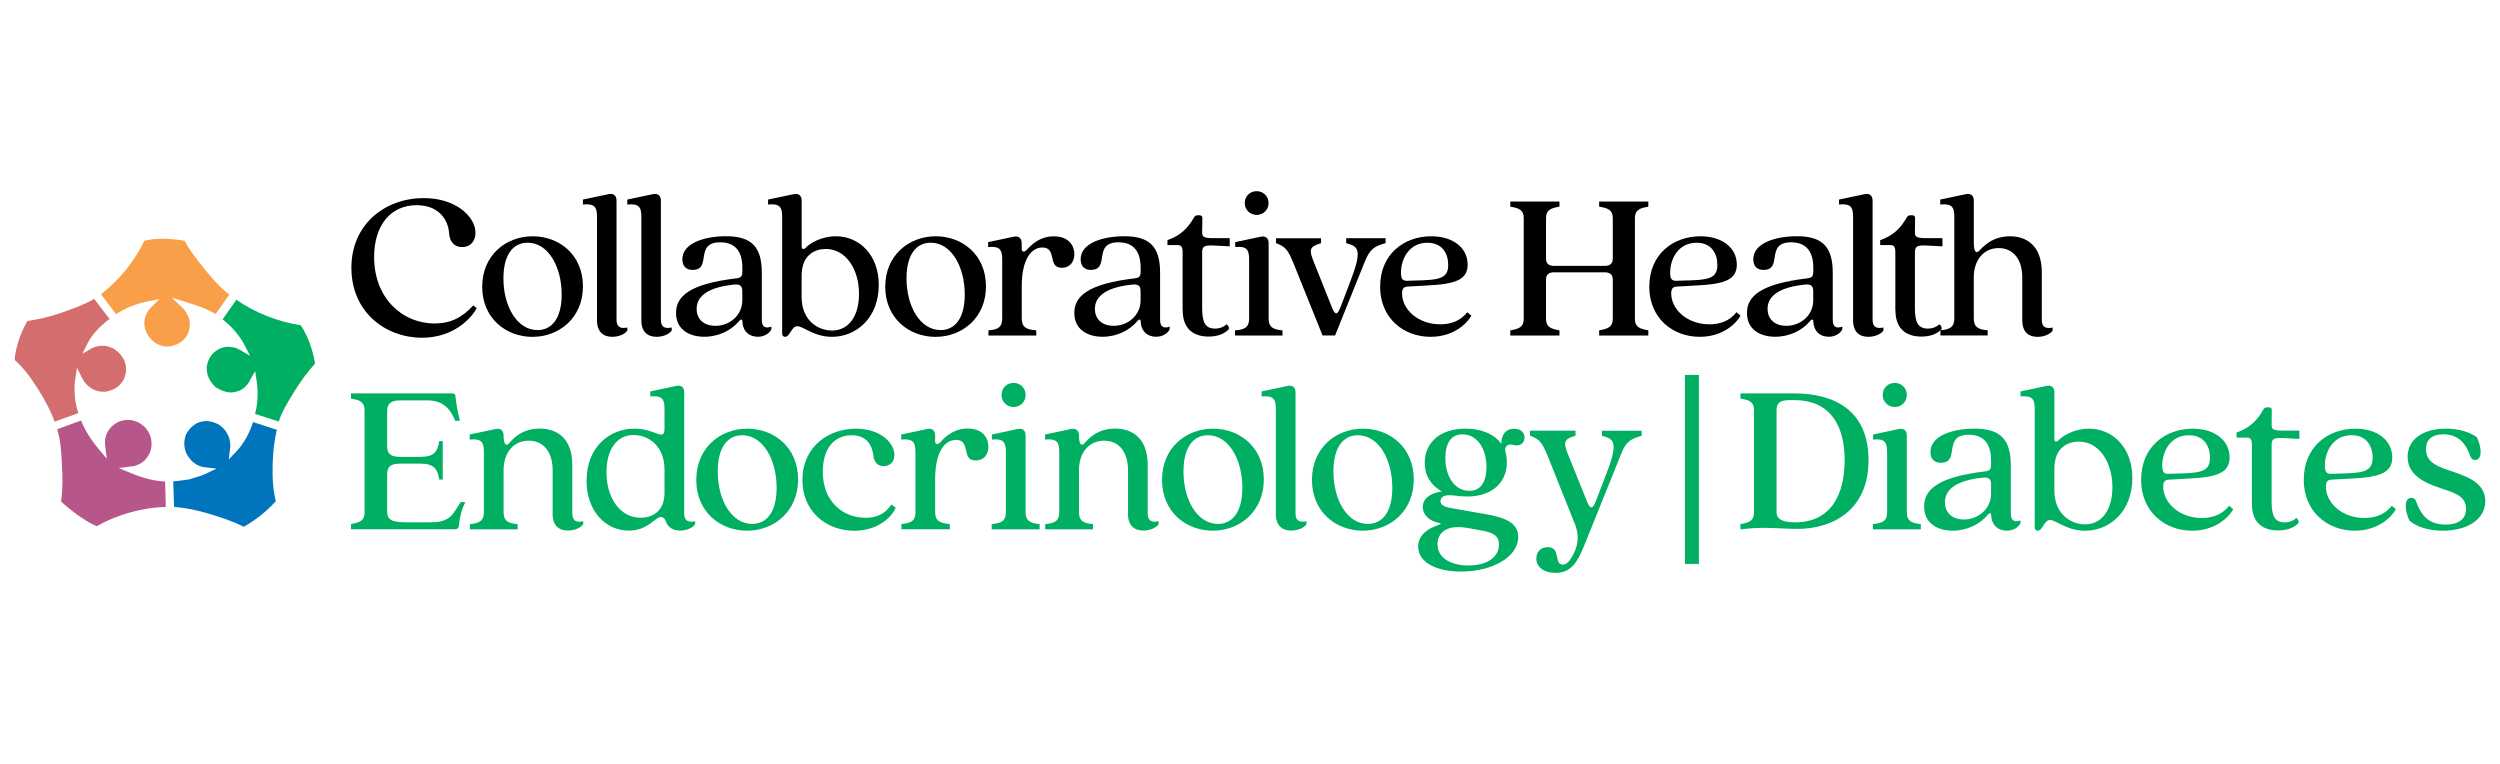 <?xml version="1.0" encoding="UTF-8"?>
<svg id="Layer_1" data-name="Layer 1" xmlns="http://www.w3.org/2000/svg" viewBox="0 0 510 155.84">
  <defs>
    <style>
      .cls-1 {
        fill: #f99e49;
      }

      .cls-2 {
        fill: #00af62;
      }

      .cls-3 {
        fill: #0074bc;
      }

      .cls-4 {
        fill: #b65689;
      }

      .cls-5 {
        fill: #d46d6e;
      }
    </style>
  </defs>
  <g>
    <path class="cls-4" d="m19.65,107.32c-2.92-1.37-5.27-3.29-7.19-5,.38-2.56.31-5.17.17-7.61v-.3c-.14-2.18-.27-4.62-.95-6.84l4.85-1.79c.81,2.01,1.99,3.91,3.7,5.95l1.55,1.85-.36-3.02v-.59c.03-.18.05-.38.07-.58.03-.13.07-.29.11-.44l.08-.23.07-.18c.04-.07.08-.17.12-.25.05-.08.1-.19.15-.29l.13-.22c.17-.22.36-.47.59-.74.42-.38.83-.67,1.3-.93.21-.08.42-.17.63-.24.38-.1.74-.16,1.11-.21.35,0,.72.03,1.15.07.32.08.67.19,1.11.35.51.25,1.01.61,1.58,1.13.19.22.37.48.57.75l.04.08c.18.33.34.63.45.94.03.15.08.31.14.49.15.87.12,1.64-.09,2.48-.32.84-.74,1.49-1.36,2.1-.13.09-.25.2-.38.3l-.52.31-.22.09c-.18.08-.36.15-.54.22l-.25.08-.2.05-3.08.37,2.53,1.05c2.57,1.06,4.79,1.62,6.98,1.71l.13,5.17c-4.85.15-9.99,1.6-14.15,3.97Z"/>
    <path class="cls-5" d="m11.14,86.01c-.91-2.52-2.23-4.79-3.29-6.49-1.67-2.69-3.2-4.62-4.86-6.09.16-2.4,1.12-5.36,2.58-7.94,2.35-.34,4.74-.92,7.1-1.74,2.28-.78,4.49-1.59,6.54-2.78l3.14,4.11c-2.03,1.47-3.62,3.23-4.49,4.96l-1.05,2.11,2.04-1.16.2-.09.39-.15.54-.13.58-.07h.85s.08.03.13.04l.21.03.46.11c.26.1.57.21.9.36.98.59,1.64,1.29,2.2,2.33.15.36.25.75.34,1.08.02.16.08.7.08.7.01.73-.15,1.43-.5,2.25-.8,1.41-2.08,2.24-3.8,2.47-.3,0-.63-.01-.95-.03-.18-.03-.38-.08-.59-.13l-.1-.03c-.15-.06-.32-.12-.5-.17-.28-.14-.55-.27-.77-.4-.48-.36-.88-.72-1.24-1.15l-.13-.21c-.17-.27-.32-.5-.44-.74l-1-2.04-.35,2.25c-.34,2.22-.13,4.76.62,7.01l-4.85,1.74Z"/>
    <path class="cls-2" d="m52.03,84.46c.56-2.13.67-4.51.33-6.73l-.31-2.01-1.08,1.88-.08.2c-.05.08-.11.18-.18.28l-.09.14c-.59.76-1.16,1.23-1.74,1.44l-.17.08-.27.1c-.25.07-.48.13-.71.17-.2.03-.36.04-.55.05h-.15c-1.19-.07-2.06-.46-2.99-1.04-.76-.64-1.32-1.46-1.68-2.47-.13-.55-.19-1.06-.2-1.62.26-1.95,1.29-3.29,3.07-3.97.2-.06.38-.11.57-.15l.48-.06h.38s.95.1.95.1c.13.04.29.08.45.13l.35.14c.17.08.34.15.48.23l2.13,1.25-1.13-2.2c-.97-1.88-2.55-3.74-4.48-5.25l2.8-4c3.76,2.62,8.52,4.51,13.12,5.2,2,2.85,2.75,6.61,2.95,7.82-1.53,1.67-2.93,3.56-4.3,5.79l-.19.31c-1.06,1.73-2.26,3.67-2.92,5.72l-4.85-1.55Z"/>
    <path class="cls-3" d="m49.7,107.46c-2.35-1.22-4.98-2.02-7.1-2.66-2.56-.78-4.88-1.23-7.09-1.39l-.17-5.22c.71-.03,1.39-.14,2.05-.23.36-.06.72-.11,1.08-.15l.13-.03c.33-.1.64-.2.97-.29.76-.22,1.55-.45,2.34-.82l2.29-1.08-2.72-.3c-.13-.03-.28-.07-.44-.11-.17-.07-.37-.15-.57-.22l-.08-.03c-.13-.07-.26-.15-.41-.22-.22-.15-.45-.31-.66-.48-.59-.56-.98-1.15-1.38-1.88-.17-.43-.28-.93-.35-1.55,0-.32.01-.63.03-.92.08-.48.2-.9.35-1.3.9-1.62,2.15-2.52,3.72-2.67h.08c.14,0,.27,0,.41-.01l.43.03c.15.03.31.06.49.08.39.1.79.26,1.21.44.17.11.33.2.49.27.48.32.88.79,1.26,1.24.3.49.53.96.71,1.46.04.19.09.39.14.61.01.15.03.31.06.48v.73l-.3,2.47,1.48-1.53c1.47-1.52,2.73-3.73,3.47-6.08l4.86,1.58c-.5,1.99-.78,4.23-.86,7-.09,3.02.11,5.42.64,7.58-1.9,2.06-3.96,3.72-6.51,5.2Z"/>
    <path class="cls-1" d="m34.02,70.73c-.43-.06-.8-.12-1.15-.21-.29-.11-.58-.23-.84-.36-.13-.08-.27-.17-.43-.25-.99-.78-2.2-2.13-2.16-4.08l.05-.59.15-.63c.22-.59.5-1.08.89-1.6l2.02-2.01-2.33.47c-2.51.5-4.76,1.41-6.53,2.63l-3.09-4.06c3.75-2.92,6.89-6.79,8.84-10.91,1.06-.28,2.29-.43,3.65-.43s2.81.13,4.57.41c1.13,2.13,2.67,4.02,4.14,5.86l.1.13c1.24,1.53,2.91,3.48,4.88,5l-2.8,3.97c-1.92-1.17-3.82-1.76-6.01-2.44l-2.92-.92,2.18,2.1c.11.1.21.21.31.32.08.1.16.21.24.31.24.35.43.72.61,1.07.02.06.05.13.08.2l.08.24c.07.26.14.58.17.89v.27c.06,2.39-1.69,4.28-4.23,4.56h-.48s0,.03,0,.03Z"/>
  </g>
  <g>
    <path d="m71.68,54.67c0-9.03,6.98-14.26,14.76-14.26,6.68,0,10.56,3.88,10.56,7.09,0,1.62-.97,2.9-2.74,2.9-1.55,0-2.52-1.01-2.65-2.86-.17-2.6-1.99-5.68-6.63-5.68-5.21,0-8.66,4-8.66,10.57,0,8.32,5.65,13.56,12.41,13.56,3.09,0,5.52-1.15,7.82-3.69l.71.57c-1.15,2.11-4.77,6.03-11.17,6.03-7.46,0-14.4-5.25-14.4-14.22Z"/>
    <path d="m98.37,58.5c0-6.47,4.86-10.3,10.3-10.3s10.25,3.79,10.25,10.22-4.86,10.3-10.3,10.3c-5.39,0-10.25-3.79-10.25-10.22Zm11.26,8.84c2.87,0,4.95-2.29,4.95-7.26,0-5.72-2.78-10.57-6.93-10.57-2.92,0-4.95,2.33-4.95,7.3,0,5.69,2.78,10.52,6.93,10.52Z"/>
    <path d="m121.79,65.36v-21.17c0-1.98-.53-2.69-2.87-2.47v-1.01l5.21-1.1c1.01-.22,1.64.27,1.64,1.32v24.34c0,1.54.92,1.81,2.21,1.54v.62c-.53.79-1.85,1.28-3.09,1.28-1.77,0-3.1-.96-3.1-3.34Z"/>
    <path d="m130.84,65.36v-21.17c0-1.98-.53-2.69-2.87-2.47v-1.01l5.21-1.1c1.01-.22,1.64.27,1.64,1.32v24.34c0,1.54.92,1.81,2.21,1.54v.62c-.53.79-1.85,1.28-3.09,1.28-1.77,0-3.1-.96-3.1-3.34Z"/>
    <path d="m137.91,63.87c0-3.44,2.74-5.95,12.33-7.09.8-.09,1.2-.35,1.2-1.32v-.88c0-3.17-1.37-5.15-4.51-5.15-5.39,0-1.6,5.63-5.65,5.63-1.41,0-2.08-.88-2.08-2.16,0-3.34,4.59-4.71,8.92-4.71,5.21,0,7.29,2.2,7.29,7.44v9.64c0,1.54.84,1.76,1.95,1.36v.57c-.44.88-1.55,1.5-2.74,1.5-1.81,0-3.09-1.1-3.18-3.17,0-.44-.35-.44-.66-.04-1.55,1.9-4.2,3.21-7.11,3.21-2.97,0-5.76-1.41-5.76-4.85Zm8,2.6c3.01,0,5.52-2.2,5.52-5.19v-1.81c0-1.01-.31-1.59-1.76-1.41-6.19.66-7.56,2.95-7.56,4.97,0,1.81,1.19,3.43,3.8,3.43Z"/>
    <path d="m159.56,68.05v-23.86c0-1.98-.53-2.69-2.87-2.47v-1.01l5.21-1.1c1.01-.22,1.64.27,1.64,1.32v9.38c0,.48.35.71.84.22.84-.92,3.23-2.33,6.14-2.33,4.81,0,8.75,3.83,8.75,9.9,0,6.86-4.68,10.61-9.54,10.61-3.72,0-5.84-2.16-7.07-2.16s-1.5,2.16-2.47,2.16c-.37.01-.63-.25-.63-.64Zm10.16-.62c3.45,0,5.52-2.99,5.52-7.48,0-5.1-2.74-9.16-6.76-9.16-2.16,0-4.95,1.1-4.95,5.5v4.27c0,4.97,3.49,6.87,6.19,6.87Z"/>
    <path d="m180.59,58.5c0-6.47,4.86-10.3,10.3-10.3s10.25,3.79,10.25,10.22-4.86,10.3-10.3,10.3c-5.39,0-10.25-3.79-10.25-10.22Zm11.27,8.84c2.87,0,4.95-2.29,4.95-7.26,0-5.72-2.78-10.57-6.93-10.57-2.92,0-4.95,2.33-4.95,7.3,0,5.69,2.78,10.52,6.93,10.52Z"/>
    <path d="m204.45,64.97v-12.1c0-1.98-.53-2.69-2.87-2.47v-1.01l5.21-1.1c1.01-.22,1.64.27,1.64,1.32v1.19c0,.52.44.75.97.22.71-.75,2.47-2.81,5.57-2.81s4.2,1.94,4.2,3.65c0,1.62-.97,2.77-2.56,2.77-3.01,0-.89-4.14-3.97-4.14-2.3,0-4.2,2.47-4.2,7.88v6.6c0,1.67.75,2.25,2.96,2.42v1.06h-9.76v-1.06c2.06-.15,2.81-.72,2.81-2.4Z"/>
    <path d="m219.16,63.87c0-3.44,2.74-5.95,12.33-7.09.8-.09,1.2-.35,1.2-1.32v-.88c0-3.17-1.37-5.15-4.51-5.15-5.39,0-1.6,5.63-5.65,5.63-1.41,0-2.08-.88-2.08-2.16,0-3.34,4.59-4.71,8.92-4.71,5.21,0,7.29,2.2,7.29,7.44v9.64c0,1.54.84,1.76,1.95,1.36v.57c-.44.88-1.55,1.5-2.74,1.5-1.81,0-3.09-1.1-3.18-3.17,0-.44-.35-.44-.66-.04-1.55,1.9-4.2,3.21-7.11,3.21-2.97,0-5.76-1.41-5.76-4.85Zm8,2.6c3.01,0,5.52-2.2,5.52-5.19v-1.81c0-1.01-.31-1.59-1.76-1.41-6.19.66-7.56,2.95-7.56,4.97,0,1.81,1.19,3.43,3.8,3.43Z"/>
    <path d="m241.25,63.3v-11.84c0-1.19-.35-1.46-1.01-1.46h-2.08v-1.01c2.61-.92,4.11-2.33,5.44-4.67.17-.31.4-.4.71-.4h.44c.31,0,.53.22.53.52l-.04,2.99c0,.88.31,1.15,2.3,1.15h3.32v1.67l-3.32-.17c-1.99-.09-2.3.27-2.3,1.46v11.26c0,2.6.44,4.23,2.61,4.23,1.01,0,1.81-.35,2.39-.88.57.48.53.97.31,1.15-.84.79-2.12,1.36-3.97,1.36-3.19,0-5.31-1.63-5.31-5.37Z"/>
    <path d="m254.82,64.97v-12.1c0-1.98-.53-2.69-2.83-2.47v-1.01l5.17-1.1c1.01-.22,1.64.27,1.64,1.32v15.36c0,1.67.75,2.25,2.83,2.42v1.06h-9.68v-1.06c2.11-.15,2.87-.73,2.87-2.41Zm1.54-25.97c1.32,0,2.43,1.01,2.43,2.42s-1.11,2.42-2.43,2.42-2.43-1.01-2.43-2.42,1.06-2.42,2.43-2.42Z"/>
    <path d="m260.3,49.61v-1.01h9.19v1.01c-2.39.71-2.52,1.28-1.41,4l3.67,9.19c.62,1.5,1.06,1.5,1.68-.04l1.76-4.62c2.83-7.22,2.03-7.84-.57-8.54v-1.01h8.04v1.01c-2.56.71-3.27,1.36-4.33,4l-5.97,14.83h-2.56l-5.97-14.83c-1.1-2.67-1.63-3.29-3.53-4Z"/>
    <path d="m281.55,58.46c0-6.6,4.86-10.26,10.43-10.26,4.51,0,7.42,2.42,7.42,5.77,0,3.08-2.43,4-8.35,4.27l-3.88.22c-.84.04-1.15.44-1.15,1.41,0,3.26,3.27,6.29,7.78,6.29,1.9,0,4.02-.52,5.52-2.47l.84.71c-.84,1.54-3.58,4.31-8.31,4.31-5.53.01-10.31-3.81-10.31-10.24Zm5.7-1.19l3.01-.09c4.02-.13,5.17-.83,5.17-3.17s-1.24-4.49-4.24-4.49c-3.72,0-5.39,3.26-5.39,6.12,0,1.46.48,1.68,1.45,1.64Z"/>
    <path d="m310.84,65.06v-20.56c0-1.62-.92-2.07-2.74-2.33v-1.06h10.03v1.06c-1.81.27-2.74.71-2.74,2.33v8.24c0,1.06.57,1.5,1.64,1.5h10.3c1.06,0,1.68-.44,1.68-1.5v-8.24c0-1.62-.97-2.07-2.78-2.33v-1.06h10.03v1.06c-1.81.27-2.74.71-2.74,2.33v20.56c0,1.62.93,2.02,2.74,2.33v1.06h-10.03v-1.06c1.81-.31,2.78-.71,2.78-2.33v-8.01c0-1.06-.62-1.5-1.64-1.5h-10.38c-1.01,0-1.6.44-1.6,1.5v8.01c0,1.62.92,2.02,2.74,2.33v1.06h-10.03v-1.06c1.81-.3,2.74-.7,2.74-2.33Z"/>
    <path d="m336.46,58.46c0-6.6,4.86-10.26,10.43-10.26,4.51,0,7.42,2.42,7.42,5.77,0,3.08-2.43,4-8.35,4.27l-3.88.22c-.84.04-1.15.44-1.15,1.41,0,3.26,3.27,6.29,7.78,6.29,1.9,0,4.02-.52,5.52-2.47l.84.71c-.84,1.54-3.58,4.31-8.31,4.31-5.53.01-10.31-3.81-10.31-10.24Zm5.7-1.19l3.01-.09c4.02-.13,5.17-.83,5.17-3.17s-1.24-4.49-4.24-4.49c-3.72,0-5.39,3.26-5.39,6.12,0,1.46.48,1.68,1.45,1.64Z"/>
    <path d="m356.38,63.87c0-3.44,2.74-5.95,12.33-7.09.8-.09,1.2-.35,1.2-1.32v-.88c0-3.17-1.37-5.15-4.51-5.15-5.39,0-1.6,5.63-5.65,5.63-1.41,0-2.08-.88-2.08-2.16,0-3.34,4.59-4.71,8.92-4.71,5.21,0,7.29,2.2,7.29,7.44v9.64c0,1.54.84,1.76,1.95,1.36v.57c-.44.88-1.55,1.5-2.74,1.5-1.81,0-3.09-1.1-3.18-3.17,0-.44-.35-.44-.66-.04-1.55,1.9-4.2,3.21-7.11,3.21-2.97,0-5.76-1.41-5.76-4.85Zm8,2.6c3.01,0,5.52-2.2,5.52-5.19v-1.81c0-1.01-.31-1.59-1.76-1.41-6.19.66-7.56,2.95-7.56,4.97,0,1.81,1.2,3.43,3.8,3.43Z"/>
    <path d="m378.03,65.36v-21.17c0-1.98-.53-2.69-2.87-2.47v-1.01l5.21-1.1c1.01-.22,1.64.27,1.64,1.32v24.34c0,1.54.92,1.81,2.21,1.54v.62c-.53.79-1.85,1.28-3.09,1.28-1.78,0-3.1-.96-3.1-3.34Z"/>
    <path d="m386.65,63.3v-11.84c0-1.19-.35-1.46-1.01-1.46h-2.08v-1.01c2.61-.92,4.11-2.33,5.44-4.67.17-.31.4-.4.71-.4h.44c.31,0,.53.22.53.52l-.04,2.99c0,.88.31,1.15,2.3,1.15h3.32v1.67l-3.32-.17c-1.99-.09-2.3.27-2.3,1.46v11.26c0,2.6.44,4.23,2.61,4.23,1.01,0,1.81-.35,2.39-.88.57.48.53.97.31,1.15-.84.79-2.12,1.36-3.97,1.36-3.19,0-5.31-1.63-5.31-5.37Z"/>
    <path d="m412.54,65.36v-8.8c0-3.48-1.72-5.95-4.81-5.95s-5.08,2.47-5.08,5.95v8.4c0,1.67.75,2.25,2.83,2.42v1.06h-9.63v-1.06c2.08-.17,2.83-.75,2.83-2.42v-20.77c0-1.98-.53-2.69-2.87-2.47v-1.01l5.21-1.1c1.01-.22,1.64.27,1.64,1.32v8.67c0,1.67.44,2.2,1.06,1.59.75-.75,2.61-2.99,6.32-2.99,3.36,0,6.49,1.9,6.49,7.35v9.73c0,1.54.92,1.81,2.21,1.54v.62c-.53.79-1.85,1.28-3.09,1.28-1.78,0-3.1-.97-3.1-3.34Z"/>
  </g>
  <g>
    <path class="cls-2" d="m74.37,104.55v-20.86c0-1.65-.94-2.1-2.77-2.36v-1.07h20.64c.4,0,.62.13.67.54.13,1.16.27,2.5.9,5.04h-.94c-1.12-2.72-2.72-4.16-5.67-4.16h-5.45c-1.83,0-2.77.49-2.77,2.19v7.19c0,1.7.94,2.14,2.77,2.14h4.02c2.9,0,3.48-1.12,3.84-3.22h.71v7.86h-.71c-.36-2.06-.94-3.26-3.84-3.26h-4.02c-1.83,0-2.77.45-2.77,2.14v7.64c0,1.65.9,2.19,3.93,2.19h5.04c3.22,0,4.16-1.2,4.96-2.46l1.07-1.65h.94c-.67,1.29-1.07,2.64-1.34,4.91-.04.4-.31.62-.71.62h-21.26v-1.07c1.83-.31,2.77-.72,2.77-2.37Z"/>
    <path class="cls-2" d="m112.74,104.87v-8.94c0-3.53-1.7-6.03-4.87-6.03s-5.14,2.5-5.14,6.03v8.53c0,1.7.76,2.28,2.86,2.46v1.07h-9.74v-1.07c2.1-.17,2.86-.76,2.86-2.46v-12.29c0-2.01-.54-2.72-2.9-2.5v-1.03l5.27-1.12c1.03-.22,1.65.27,1.65,1.34,0,1.74.49,2.23,1.07,1.61.71-.76,2.5-3.04,6.3-3.04,3.48,0,6.65,1.92,6.65,7.46v9.87c0,1.56.94,1.88,2.23,1.56v.62c-.54.8-1.88,1.29-3.13,1.29-1.78.01-3.12-.97-3.12-3.38Z"/>
    <path class="cls-2" d="m119.66,98.03c0-6.84,4.69-10.59,9.78-10.59,4.29,0,6.12,2.77,6.12-.04v-4.02c0-2.01-.54-2.72-2.9-2.5v-1.03l5.27-1.12c1.03-.22,1.65.27,1.65,1.34v24.7c0,1.56.94,1.83,2.23,1.56v.62c-.54.8-1.88,1.29-3.08,1.29-1.43,0-2.55-.67-2.95-2.01-.22-.58-.62-.76-.94-.76-1.25,0-2.59,2.77-6.57,2.77-4.73,0-8.62-3.97-8.62-10.22Zm11.03,7.59c2.1,0,4.87-1.07,4.87-5.09v-4.69c0-5.09-3.48-7.1-6.3-7.1-3.53,0-5.54,3.08-5.54,7.59,0,5.23,2.77,9.29,6.97,9.29Z"/>
    <path class="cls-2" d="m142.04,97.9c0-6.57,4.91-10.45,10.41-10.45s10.36,3.84,10.36,10.36-4.91,10.45-10.41,10.45-10.36-3.84-10.36-10.36Zm11.39,8.98c2.9,0,5-2.32,5-7.37,0-5.81-2.81-10.72-7.01-10.72-2.95,0-5,2.36-5,7.42,0,5.76,2.81,10.67,7.01,10.67Z"/>
    <path class="cls-2" d="m163.7,97.9c0-6.75,5.27-10.45,10.9-10.45,4.96,0,7.86,2.86,7.86,5.36,0,1.29-.8,2.28-2.19,2.28-1.2,0-1.97-.8-2.1-2.14-.22-1.88-1.2-4.16-4.42-4.16-3.67,0-5.9,2.81-5.9,7.46,0,5.9,3.93,9.38,8.75,9.38,1.88,0,3.8-.54,5.27-2.72l.85.67c-.76,1.88-3.62,4.69-8.45,4.69-5.58,0-10.58-3.81-10.58-10.37Z"/>
    <path class="cls-2" d="m186.75,104.46v-12.29c0-2.01-.54-2.72-2.9-2.5v-1.03l5.27-1.12c1.03-.22,1.65.27,1.65,1.34v1.2c0,.54.45.76.99.22.71-.76,2.5-2.86,5.63-2.86s4.24,1.97,4.24,3.71c0,1.65-.98,2.81-2.59,2.81-3.04,0-.9-4.2-4.02-4.2-2.32,0-4.25,2.5-4.25,8v6.7c0,1.7.76,2.28,2.99,2.46v1.07h-9.87v-1.07c2.11-.17,2.87-.75,2.87-2.45Z"/>
    <path class="cls-2" d="m205.2,104.46v-12.29c0-2.01-.54-2.72-2.86-2.5v-1.03l5.23-1.12c1.03-.22,1.65.27,1.65,1.34v15.59c0,1.7.76,2.28,2.86,2.46v1.07h-9.78v-1.07c2.15-.17,2.9-.75,2.9-2.45Zm1.57-26.35c1.34,0,2.46,1.03,2.46,2.46s-1.12,2.46-2.46,2.46-2.46-1.03-2.46-2.46c0-1.43,1.07-2.46,2.46-2.46Z"/>
    <path class="cls-2" d="m230.12,104.87v-8.94c0-3.53-1.7-6.03-4.87-6.03s-5.14,2.5-5.14,6.03v8.53c0,1.7.76,2.28,2.86,2.46v1.07h-9.74v-1.07c2.1-.17,2.86-.76,2.86-2.46v-12.29c0-2.01-.54-2.72-2.9-2.5v-1.03l5.27-1.12c1.03-.22,1.65.27,1.65,1.34,0,1.74.49,2.23,1.07,1.61.71-.76,2.5-3.04,6.3-3.04,3.48,0,6.65,1.92,6.65,7.46v9.87c0,1.56.94,1.88,2.23,1.56v.62c-.54.8-1.88,1.29-3.13,1.29-1.78.01-3.12-.97-3.12-3.38Z"/>
    <path class="cls-2" d="m237.05,97.9c0-6.57,4.91-10.45,10.41-10.45s10.36,3.84,10.36,10.36-4.91,10.45-10.4,10.45-10.37-3.84-10.37-10.36Zm11.39,8.98c2.9,0,5-2.32,5-7.37,0-5.81-2.81-10.72-7.01-10.72-2.95,0-5,2.36-5,7.42,0,5.76,2.81,10.67,7.01,10.67Z"/>
    <path class="cls-2" d="m260.27,104.87v-21.49c0-2.01-.54-2.72-2.9-2.5v-1.03l5.27-1.12c1.03-.22,1.65.27,1.65,1.34v24.7c0,1.56.94,1.83,2.23,1.56v.62c-.54.8-1.88,1.29-3.13,1.29-1.78,0-3.12-.98-3.12-3.39Z"/>
    <path class="cls-2" d="m267.64,97.9c0-6.57,4.91-10.45,10.41-10.45s10.36,3.84,10.36,10.36-4.91,10.45-10.4,10.45-10.37-3.84-10.37-10.36Zm11.39,8.98c2.9,0,5-2.32,5-7.37,0-5.81-2.81-10.72-7.01-10.72-2.95,0-5,2.36-5,7.42,0,5.76,2.81,10.67,7.01,10.67Z"/>
    <path class="cls-2" d="m289.31,111.52c0-4.29,6.26-4.51,4.2-4.87-1.88-.31-3.26-1.61-3.26-3.22s1.29-2.81,3.88-3.17c-2.19-1.25-3.48-3.17-3.48-5.85,0-4.07,3.04-6.97,8.35-6.97,3.08,0,5.85,1.07,7.28,3.13-.04-1.61.67-3.09,2.59-3.09,1.29,0,2.14.67,2.14,1.78,0,1.29-1.16,1.83-2.23,1.52-1.2-.36-1.97.27-1.65,1.52.22.71.27,1.39.27,2.06,0,4.02-2.99,6.93-8.09,6.93-1.56,0-2.68-.27-3.67-.27-1.2,0-1.78.49-1.78,1.2,0,.8.8,1.2,2.14,1.43l6.84,1.2c4.2.71,6.88,1.78,6.88,4.69,0,4.16-5.45,7.06-11.66,7.06-4.81,0-8.75-1.74-8.75-5.09Zm10.27,3.84c3.71,0,6.21-1.65,6.21-4.29,0-1.78-1.16-2.46-3.84-2.9l-2.72-.49c-4.29-.71-5.98,1.12-5.98,3.35,0,2.85,2.81,4.33,6.34,4.33Zm.18-15.23c2.68,0,3.48-2.46,3.48-4.82,0-3.71-1.83-6.7-4.91-6.7-2.72,0-3.48,2.46-3.48,4.82,0,3.67,1.83,6.7,4.91,6.7Z"/>
    <path class="cls-2" d="m313.42,113.89c0-1.34.94-2.28,2.32-2.28,2.72,0,1.2,3.58,3.09,3.58,1.03,0,1.92-1.48,2.55-3.04.9-2.32.36-4.2-.27-5.67l-5.41-13.53c-1.12-2.72-1.65-3.35-3.58-4.07v-1.03h9.29v1.03c-2.41.71-2.59,1.29-1.43,4.07l3.84,9.52c.58,1.39,1.07,1.39,1.65-.04l1.88-4.87c2.9-7.33,2.1-7.95-.54-8.66v-1.03h8.09v1.03c-2.59.71-3.31,1.39-4.33,4.07l-7.37,18.27c-1.39,3.48-2.72,5.63-5.9,5.63-2.41,0-3.89-1.25-3.89-2.95Z"/>
    <path class="cls-2" d="m343.73,76.49h2.85v38.55h-2.85v-38.55Z"/>
    <path class="cls-2" d="m357.82,104.55v-20.91c0-1.61-.94-2.06-2.77-2.32v-1.07h10.9c8.13,0,15.23,3.35,15.23,13.62s-7.37,14.03-14.56,14.03c-1.78,0-4.69-.22-6.75-.22-1.43,0-2.95.09-4.82.31v-1.07c1.83-.31,2.76-.72,2.76-2.37Zm8.35,2.01c7.46,0,10.14-5.81,10.14-12.69s-2.81-12.24-10.27-12.24h-.85c-1.83,0-2.77.4-2.77,2.01v20.91c0,1.7,2.01,2.01,3.75,2.01Z"/>
    <path class="cls-2" d="m384.97,104.46v-12.29c0-2.01-.54-2.72-2.86-2.5v-1.03l5.23-1.12c1.03-.22,1.65.27,1.65,1.34v15.59c0,1.7.76,2.28,2.86,2.46v1.07h-9.78v-1.07c2.14-.17,2.9-.75,2.9-2.45Zm1.56-26.35c1.34,0,2.46,1.03,2.46,2.46s-1.12,2.46-2.46,2.46-2.46-1.03-2.46-2.46,1.08-2.46,2.46-2.46Z"/>
    <path class="cls-2" d="m392.52,103.35c0-3.48,2.77-6.03,12.46-7.19.8-.09,1.2-.36,1.2-1.34v-.9c0-3.22-1.39-5.23-4.55-5.23-5.45,0-1.61,5.72-5.72,5.72-1.43,0-2.1-.9-2.1-2.19,0-3.39,4.65-4.78,9.03-4.78,5.27,0,7.37,2.23,7.37,7.55v9.78c0,1.56.85,1.78,1.97,1.39v.58c-.45.9-1.56,1.52-2.77,1.52-1.83,0-3.13-1.12-3.22-3.22,0-.45-.36-.45-.67-.04-1.56,1.92-4.24,3.26-7.19,3.26-2.99,0-5.8-1.42-5.8-4.9Zm8.08,2.63c3.04,0,5.58-2.23,5.58-5.27v-1.83c0-1.03-.31-1.61-1.78-1.43-6.26.67-7.64,2.99-7.64,5.04,0,1.83,1.21,3.48,3.84,3.48Z"/>
    <path class="cls-2" d="m415.08,107.59v-24.21c0-2.01-.54-2.72-2.9-2.5v-1.03l5.27-1.12c1.03-.22,1.65.27,1.65,1.34v9.52c0,.49.36.71.85.22.85-.94,3.26-2.36,6.21-2.36,4.87,0,8.84,3.88,8.84,10.05,0,6.97-4.74,10.77-9.65,10.77-3.75,0-5.9-2.19-7.14-2.19s-1.52,2.19-2.5,2.19c-.35,0-.62-.27-.62-.68Zm10.27-.62c3.48,0,5.58-3.04,5.58-7.59,0-5.18-2.77-9.29-6.84-9.29-2.19,0-5,1.12-5,5.58v4.33c0,5.04,3.53,6.97,6.26,6.97Z"/>
    <path class="cls-2" d="m436.79,97.85c0-6.7,4.91-10.4,10.54-10.4,4.55,0,7.51,2.46,7.51,5.85,0,3.13-2.46,4.07-8.45,4.33l-3.93.22c-.85.04-1.16.45-1.16,1.43,0,3.3,3.3,6.39,7.86,6.39,1.92,0,4.07-.54,5.58-2.5l.85.71c-.85,1.56-3.62,4.38-8.4,4.38-5.58,0-10.41-3.88-10.41-10.41Zm5.77-1.2l3.04-.09c4.07-.13,5.23-.85,5.23-3.22s-1.25-4.55-4.29-4.55c-3.75,0-5.45,3.3-5.45,6.21,0,1.48.49,1.7,1.48,1.66Z"/>
    <path class="cls-2" d="m459.39,102.77v-12.02c0-1.2-.36-1.48-1.03-1.48h-2.1v-1.03c2.64-.94,4.16-2.36,5.49-4.74.18-.31.41-.4.71-.4h.45c.31,0,.54.22.54.54l-.04,3.04c0,.9.31,1.16,2.32,1.16h3.35v1.7l-3.35-.18c-2.01-.09-2.32.27-2.32,1.48v11.43c0,2.64.45,4.29,2.64,4.29,1.03,0,1.83-.36,2.41-.9.58.49.54.99.31,1.16-.85.8-2.14,1.39-4.02,1.39-3.22,0-5.37-1.65-5.37-5.44Z"/>
    <path class="cls-2" d="m469.97,97.85c0-6.7,4.91-10.4,10.54-10.4,4.55,0,7.51,2.46,7.51,5.85,0,3.13-2.46,4.07-8.45,4.33l-3.93.22c-.85.04-1.16.45-1.16,1.43,0,3.3,3.3,6.39,7.86,6.39,1.92,0,4.07-.54,5.58-2.5l.85.71c-.85,1.56-3.62,4.38-8.4,4.38-5.58,0-10.41-3.88-10.41-10.41Zm5.77-1.2l3.04-.09c4.07-.13,5.23-.85,5.23-3.22s-1.25-4.55-4.29-4.55c-3.75,0-5.45,3.3-5.45,6.21,0,1.48.49,1.7,1.48,1.66Z"/>
    <path class="cls-2" d="m491.55,106.25c-1.03-2.1-1.16-4.69.36-4.69.49,0,.85.27,1.07.94,1.12,3.13,2.95,4.51,5.9,4.51s4.2-1.34,4.2-3.22c0-2.68-2.55-3.31-5.32-4.24-3.35-1.12-6.61-2.73-6.61-6.35s3.22-5.76,7.82-5.76c2.59,0,4.87.71,6.3,1.74,1.03,2.1,1.16,4.65-.36,4.65-.49,0-.8-.27-1.03-.9-1.07-3.09-2.95-4.33-5.4-4.33s-3.58,1.16-3.58,3.04c0,2.41,1.88,3.35,4.46,4.24,3.26,1.12,7.64,2.28,7.64,6.35,0,3.75-3.71,6.03-8.67,6.03-2.94,0-5.35-.81-6.78-2.02Z"/>
  </g>
</svg>